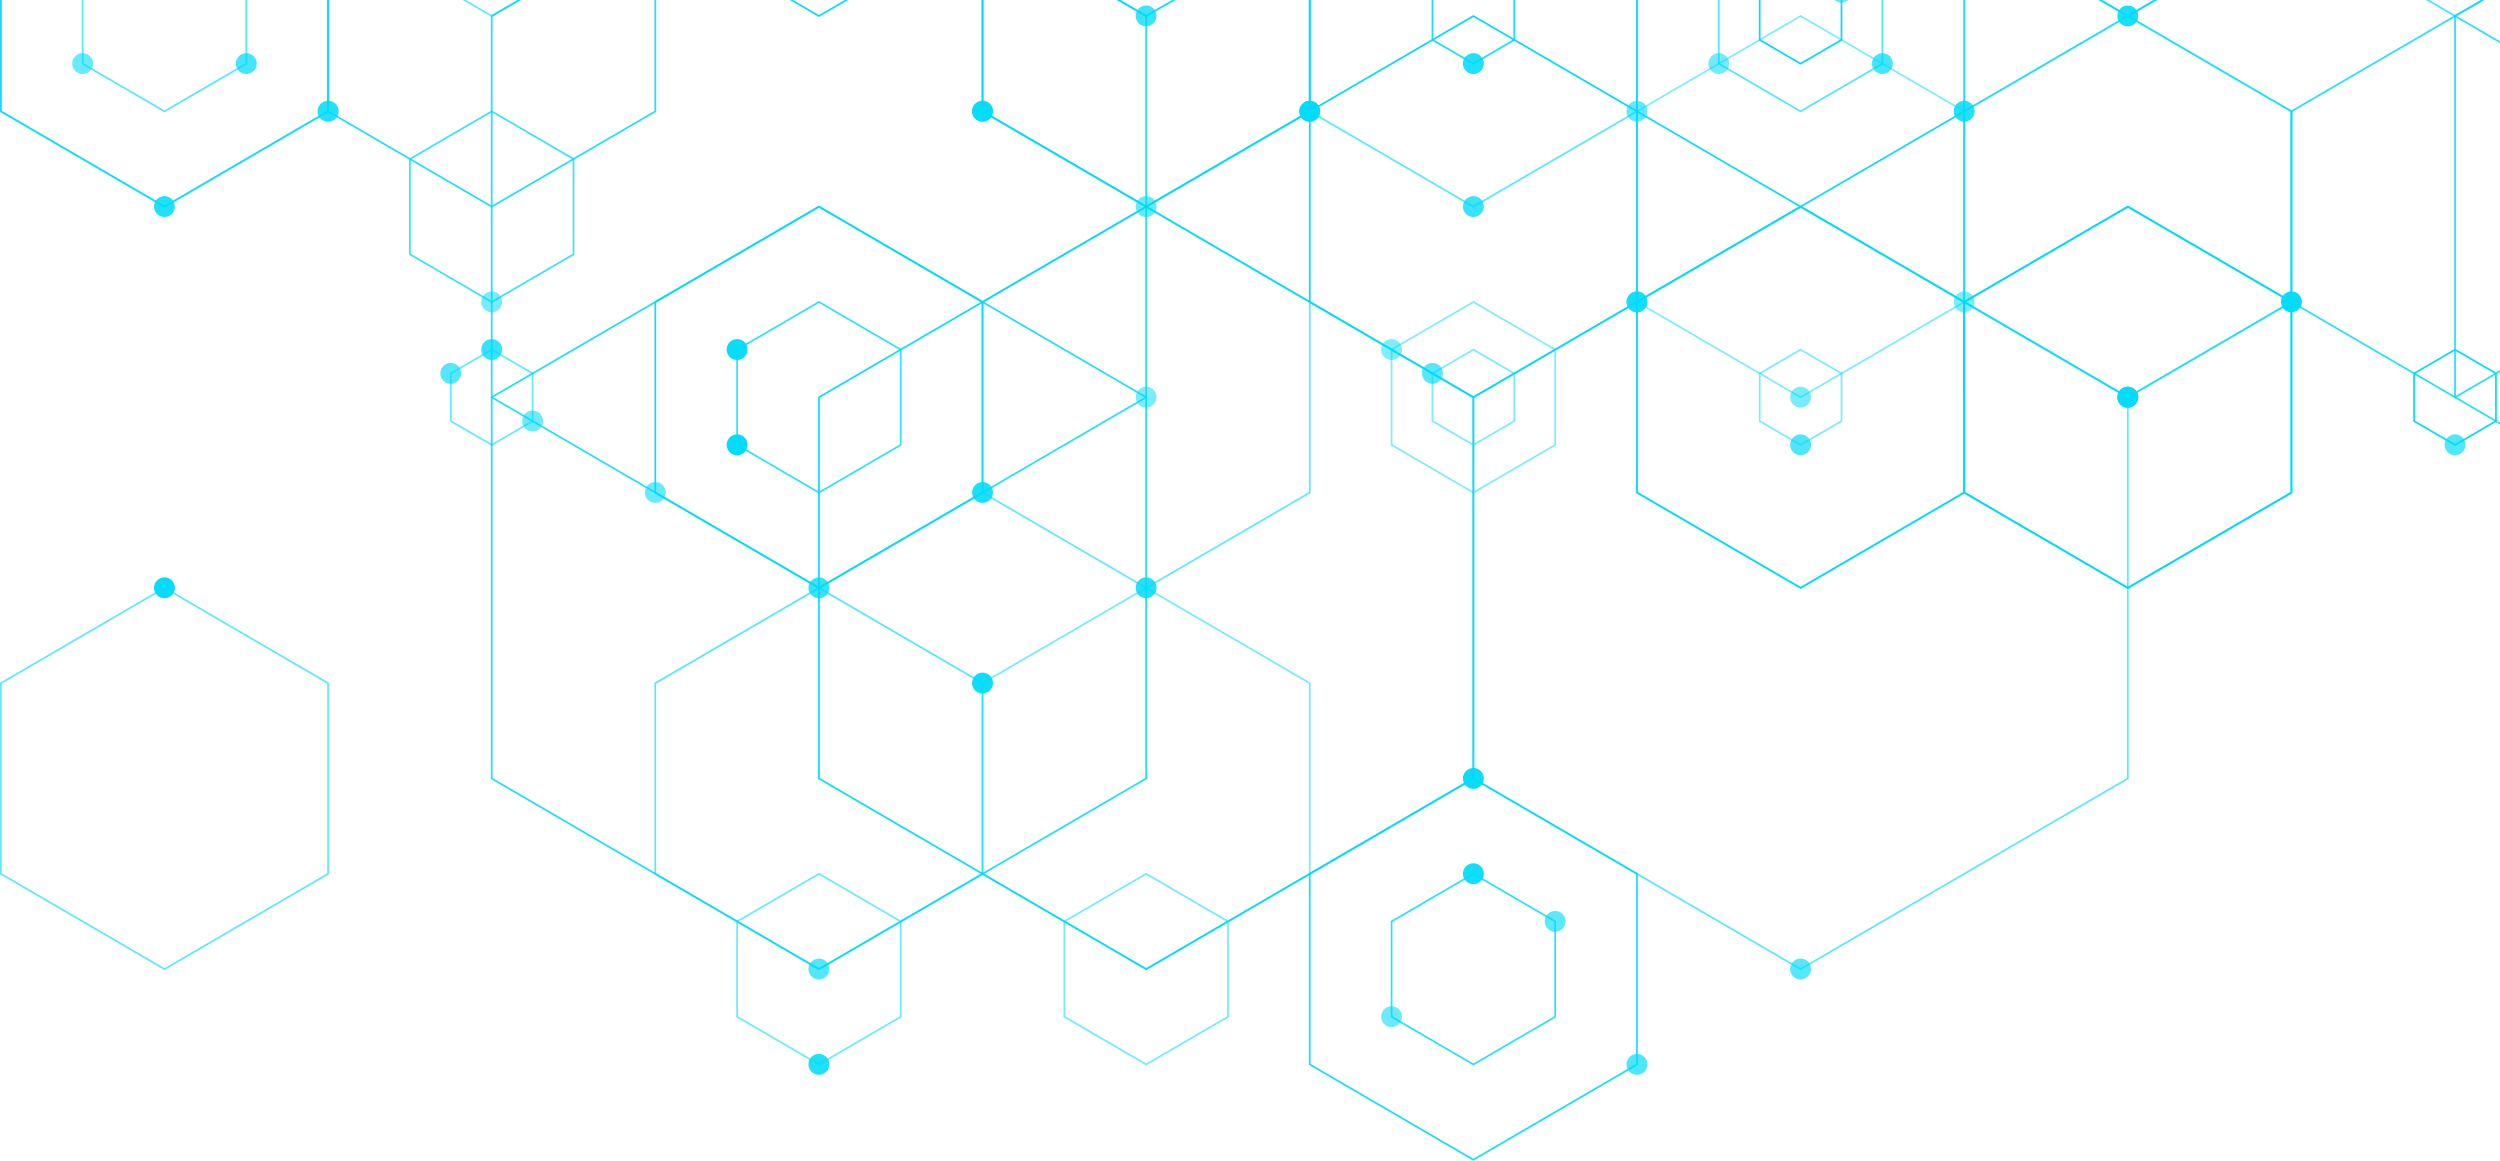 <svg xmlns="http://www.w3.org/2000/svg" width="1739.461" height="807.646" viewBox="0 0 1739.461 807.646">
  <g id="Group_74057" data-name="Group 74057" transform="translate(0 0)">
    <g id="Group_74009" data-name="Group 74009" transform="translate(1707.579 0)">
      <path id="Path_83984" data-name="Path 83984" d="M2989.372,1229.86h2.438l-19.767,11.5v264.562l30.679,17.876v1.411l-31.586-18.4-.3-.175V1240.662Z" transform="translate(-2970.839 -1229.86)" fill="#00dbf9" opacity="0.852"/>
    </g>
    <g id="Group_74010" data-name="Group 74010" transform="translate(1679.109 242.553)">
      <path id="Path_83985" data-name="Path 83985" d="M2973.871,1283.931,3002.942,1267v-33.86l-29.071-16.936-29.071,16.936V1267Zm27.847-17.646-27.858,16.225L2946,1266.285v-32.439l27.857-16.225,27.858,16.225Z" transform="translate(-2944.8 -1216.2)" fill="#00dbf9" opacity="0.967"/>
    </g>
    <g id="Group_74011" data-name="Group 74011" transform="translate(1687.812 0)">
      <path id="Path_83986" data-name="Path 83986" d="M2955.187,1489.15l17.941,10.452,17.93-10.452h2.438l-20.368,11.863-20.368-11.863Z" transform="translate(-2952.76 -1489.15)" fill="#00dbf9" opacity="0.716"/>
    </g>
    <g id="Group_74012" data-name="Group 74012" transform="translate(1593.732 10.452)">
      <path id="Path_83987" data-name="Path 83987" d="M2981.158,1246.53l31.28,18.226v1.41l-31.28-18.226-113.235,65.96v131.92l113.235,65.96,31.28-18.215v1.421l-30.974,18.04-.306.175-114.142-66.5-.306-.175V1313.19Z" transform="translate(-2866.709 -1246.53)" fill="#00dbf9" opacity="0.841"/>
    </g>
    <g id="Group_74013" data-name="Group 74013" transform="translate(1366.07 143.094)">
      <path id="Path_83988" data-name="Path 83988" d="M2772.917,1391.881l114.449-66.671V1191.88l-114.449-66.66-114.438,66.66V1325.21Zm113.224-67.381-113.235,65.971L2659.682,1324.5V1192.59l113.224-65.96,113.235,65.96Z" transform="translate(-2658.48 -1125.22)" fill="#00dbf9" opacity="0.994"/>
    </g>
    <g id="Group_74014" data-name="Group 74014" transform="translate(1366.07 143.094)">
      <path id="Path_83989" data-name="Path 83989" d="M2772.917,1391.881l114.449-66.671V1191.88l-114.449-66.66-114.438,66.66V1325.21Zm113.224-67.381-113.235,65.971L2659.682,1324.5V1192.59l113.224-65.96,113.235,65.96Z" transform="translate(-2658.48 -1125.22)" fill="#00dbf9" opacity="0.939"/>
    </g>
    <g id="Group_74015" data-name="Group 74015" transform="translate(1460.139 0)">
      <path id="Path_83990" data-name="Path 83990" d="M2746.937,1489.15l17.952,10.452,17.93-10.452h2.427l-20.357,11.863-20.369-11.863Z" transform="translate(-2744.52 -1489.15)" fill="#00dbf9" opacity="0.978"/>
    </g>
    <g id="Group_74016" data-name="Group 74016" transform="translate(1366.07 10.463)">
      <path id="Path_83991" data-name="Path 83991" d="M2772.917,1513.191l.3-.175,114.153-66.485V1313.189l-114.449-66.66-114.438,66.66v133.341l.3.175Zm113.224-67.381-113.235,65.96-113.224-65.96v-131.92l113.224-65.96,113.235,65.96Z" transform="translate(-2658.48 -1246.53)" fill="#00dbf9" opacity="0.772"/>
    </g>
    <g id="Group_74017" data-name="Group 74017" transform="translate(1460.139 0)">
      <path id="Path_83992" data-name="Path 83992" d="M2746.937,1489.15l17.952,10.452,17.93-10.452h2.427l-20.357,11.863-20.369-11.863Z" transform="translate(-2744.52 -1489.15)" fill="#00dbf9" opacity="0.634"/>
    </g>
    <g id="Group_74018" data-name="Group 74018" transform="translate(1195.294 0)">
      <path id="Path_83993" data-name="Path 83993" d="M2503.493,1428.49v43.962l56.316,32.8,56.317-32.8V1428.49h1.214v44.673l-57.531,33.51-57.53-33.51V1428.49Z" transform="translate(-2502.28 -1428.49)" fill="#00dbf9" opacity="0.672"/>
    </g>
    <g id="Group_74019" data-name="Group 74019" transform="translate(1138.386 0)">
      <path id="Path_83994" data-name="Path 83994" d="M2451.433,1367.83v77.112l113.235,65.971,113.235-65.971V1367.83h1.2v77.823l-114.438,66.682-114.437-66.682V1367.83Z" transform="translate(-2450.23 -1367.83)" fill="#00dbf9" opacity="0.946"/>
    </g>
    <g id="Group_74020" data-name="Group 74020" transform="translate(1223.763 242.553)">
      <path id="Path_83995" data-name="Path 83995" d="M2557.38,1283.931,2586.451,1267v-33.86L2557.38,1216.2l-29.06,16.936V1267Zm27.847-17.646-27.847,16.225-27.858-16.225v-32.439l27.858-16.225,27.847,16.225Z" transform="translate(-2528.32 -1216.2)" fill="#00dbf9" opacity="0.526"/>
    </g>
    <g id="Group_74021" data-name="Group 74021" transform="translate(1366.07 10.463)">
      <path id="Path_83996" data-name="Path 83996" d="M2772.917,1513.191l.3-.175,114.153-66.485V1313.189l-114.449-66.66-114.438,66.66v133.341l.3.175Zm113.224-67.381-113.235,65.96-113.224-65.96v-131.92l113.224-65.96,113.235,65.96Z" transform="translate(-2658.48 -1246.53)" fill="#00dbf9" opacity="0.522"/>
    </g>
    <g id="Group_74022" data-name="Group 74022" transform="translate(996.08 0)">
      <path id="Path_83997" data-name="Path 83997" d="M2321.284,1458.81V1486.2l27.858,16.225,27.847-16.225V1458.81h1.214V1486.9l-29.061,16.946L2320.07,1486.9V1458.81Z" transform="translate(-2320.07 -1458.81)" fill="#00dbf9" opacity="0.896"/>
    </g>
    <g id="Group_74023" data-name="Group 74023" transform="translate(996.08 242.553)">
      <path id="Path_83998" data-name="Path 83998" d="M2349.142,1283.931,2378.213,1267v-33.86l-29.071-16.936-29.072,16.936V1267Zm27.847-17.646-27.858,16.225-27.857-16.225v-32.439l27.857-16.225,27.858,16.225Z" transform="translate(-2320.07 -1216.2)" fill="#00dbf9" opacity="0.521"/>
    </g>
    <g id="Group_74024" data-name="Group 74024" transform="translate(1024.55 143.094)">
      <path id="Path_83999" data-name="Path 83999" d="M2574.384,1414.522l.306-.175,227.979-132.806V1015.58l-.306-.175L2574.384,882.6l-.3.175L2346.11,1015.58v265.961l.3.186Zm227.072-133.691L2574.384,1413.1l-227.06-132.27V1016.28l227.06-132.27,227.072,132.27v264.551Z" transform="translate(-2346.11 -882.6)" fill="#00dbf9" opacity="0.637"/>
    </g>
    <g id="Group_74025" data-name="Group 74025" transform="translate(1138.408 10.463)">
      <path id="Path_84000" data-name="Path 84000" d="M2564.665,1513.191l.306-.175,114.143-66.485V1313.189l-114.438-66.66-114.427,66.66v133.341l.3.175Zm113.235-67.381-113.246,65.96-113.235-65.96v-131.92l113.235-65.96,113.246,65.96Z" transform="translate(-2450.25 -1246.53)" fill="#00dbf9" opacity="0.519"/>
    </g>
    <g id="Group_74026" data-name="Group 74026" transform="translate(967.632 209.404)">
      <path id="Path_84001" data-name="Path 84001" d="M2351.569,1319.91l57.519-33.51v-67.01l-57.519-33.51-57.52,33.51v67.01Zm56.317-34.221-56.317,32.811-56.306-32.811v-65.61l56.306-32.789,56.317,32.789Z" transform="translate(-2294.05 -1185.88)" fill="#00dbf9" opacity="0.508"/>
    </g>
    <g id="Group_74027" data-name="Group 74027" transform="translate(683.03 0)">
      <path id="Path_84002" data-name="Path 84002" d="M2034.954,1367.83v77.112l113.235,65.971,113.225-65.971V1367.83h1.214v77.823l-114.438,66.682-114.153-66.5-.3-.186V1367.83Z" transform="translate(-2033.74 -1367.83)" fill="#00dbf9" opacity="0.579"/>
    </g>
    <g id="Group_74028" data-name="Group 74028" transform="translate(910.714 10.463)">
      <path id="Path_84003" data-name="Path 84003" d="M2356.427,1513.191l.306-.175,114.142-66.485V1313.189l-114.437-66.66-114.449,66.66v133.341l.306.175Zm113.224-67.381-113.224,65.96-113.235-65.96v-131.92l113.235-65.96,113.224,65.96Z" transform="translate(-2241.99 -1246.53)" fill="#00dbf9" opacity="0.986"/>
    </g>
    <g id="Group_74029" data-name="Group 74029" transform="translate(1223.764 0)">
      <path id="Path_84004" data-name="Path 84004" d="M2529.522,1458.81V1486.2l27.858,16.225,27.847-16.225V1458.81h1.213V1486.9l-29.061,16.946-29.06-16.946V1458.81Z" transform="translate(-2528.32 -1458.81)" fill="#00dbf9" opacity="0.981"/>
    </g>
    <g id="Group_74030" data-name="Group 74030" transform="translate(683.03 0)">
      <path id="Path_84005" data-name="Path 84005" d="M2034.954,1367.83v77.112l113.235,65.971,113.225-65.971V1367.83h1.214v77.823l-114.438,66.682-114.153-66.5-.3-.186V1367.83Z" transform="translate(-2033.74 -1367.83)" fill="#00dbf9" opacity="0.97"/>
    </g>
    <g id="Group_74031" data-name="Group 74031" transform="translate(1138.397 143.094)">
      <path id="Path_84006" data-name="Path 84006" d="M2564.667,1391.881,2679.1,1325.21V1191.88l-114.438-66.66-114.427,66.66V1325.21ZM2677.9,1324.5l-113.246,65.971L2451.421,1324.5V1192.59l113.235-65.96,113.246,65.96Z" transform="translate(-2450.24 -1125.22)" fill="#00dbf9" opacity="0.962"/>
    </g>
    <g id="Group_74032" data-name="Group 74032" transform="translate(1138.397 143.094)">
      <path id="Path_84007" data-name="Path 84007" d="M2564.667,1391.881,2679.1,1325.21V1191.88l-114.438-66.66-114.427,66.66V1325.21ZM2677.9,1324.5l-113.246,65.971L2451.421,1324.5V1192.59l113.235-65.96,113.246,65.96Z" transform="translate(-2450.24 -1125.22)" fill="#00dbf9" opacity="0.63"/>
    </g>
    <g id="Group_74033" data-name="Group 74033" transform="translate(967.632 607.285)">
      <path id="Path_84008" data-name="Path 84008" d="M2351.569,955.991l57.519-33.51V855.449l-57.519-33.5-57.52,33.5v67.031Zm56.317-34.221-56.317,32.811-56.306-32.811V856.16l56.306-32.811,56.317,32.811Z" transform="translate(-2294.05 -821.95)" fill="#00dbf9" opacity="0.839"/>
    </g>
    <g id="Group_74034" data-name="Group 74034" transform="translate(910.702 540.975)">
      <path id="Path_84009" data-name="Path 84009" d="M2356.428,1027.961l114.438-66.66V827.96l-114.437-66.67-114.449,66.67v133.33Zm113.224-67.37-113.224,65.96-113.235-65.96V828.66l113.235-65.96,113.224,65.96Z" transform="translate(-2241.979 -761.29)" fill="#00dbf9" opacity="0.905"/>
    </g>
    <g id="Group_74035" data-name="Group 74035" transform="translate(910.702 0)">
      <path id="Path_84010" data-name="Path 84010" d="M2243.194,1367.83v77.112l113.235,65.971,113.224-65.971V1367.83h1.214v77.823l-114.438,66.682-114.449-66.682V1367.83Z" transform="translate(-2241.98 -1367.83)" fill="#00dbf9" opacity="0.655"/>
    </g>
    <g id="Group_74036" data-name="Group 74036" transform="translate(777.11 0)">
      <path id="Path_84011" data-name="Path 84011" d="M2122.206,1489.15l17.952,10.452,17.931-10.452h2.427l-20.358,11.863-20.368-11.863Z" transform="translate(-2119.79 -1489.15)" fill="#00dbf9" opacity="0.957"/>
    </g>
    <g id="Group_74037" data-name="Group 74037" transform="translate(569.193 143.094)">
      <path id="Path_84012" data-name="Path 84012" d="M2157.905,1414.522l.306-.175,227.979-132.806V1015.58l-.306-.175L2157.905,882.6l-.306.175L1929.62,1015.58v265.961l.306.186Zm227.072-133.691L2157.905,1413.1l-227.071-132.27V1016.28l227.071-132.27,227.072,132.27Z" transform="translate(-1929.62 -882.6)" fill="#00dbf9" opacity="0.947"/>
    </g>
    <g id="Group_74038" data-name="Group 74038" transform="translate(512.275 209.404)">
      <path id="Path_84013" data-name="Path 84013" d="M1935.09,1319.91l57.519-33.51v-67.01l-57.519-33.51-57.53,33.51v67.01Zm56.306-34.221L1935.09,1318.5l-56.317-32.811v-65.61l56.317-32.789,56.306,32.789Z" transform="translate(-1877.56 -1185.88)" fill="#00dbf9" opacity="0.809"/>
    </g>
    <g id="Group_74039" data-name="Group 74039" transform="translate(739.959 607.285)">
      <path id="Path_84014" data-name="Path 84014" d="M2143.329,955.991l57.52-33.51V855.449l-57.52-33.5-57.52,33.5v67.031Zm56.306-34.221-56.306,32.811-56.306-32.811V856.16l56.306-32.811,56.306,32.811Z" transform="translate(-2085.809 -821.95)" fill="#00dbf9" opacity="0.553"/>
    </g>
    <g id="Group_74040" data-name="Group 74040" transform="translate(549.437 0)">
      <path id="Path_84015" data-name="Path 84015" d="M1913.966,1489.15l17.953,10.452,17.93-10.452h2.427l-20.357,11.863-20.369-11.863Z" transform="translate(-1911.55 -1489.15)" fill="#00dbf9" opacity="0.954"/>
    </g>
    <g id="Group_74041" data-name="Group 74041" transform="translate(227.673 0)">
      <path id="Path_84016" data-name="Path 84016" d="M1618.464,1367.83v77.112l113.235,65.971,113.224-65.971V1367.83h1.214v77.823L1731.7,1512.334l-114.448-66.682V1367.83Z" transform="translate(-1617.25 -1367.83)" fill="#00dbf9" opacity="0.875"/>
    </g>
    <g id="Group_74042" data-name="Group 74042" transform="translate(683.03 0)">
      <path id="Path_84017" data-name="Path 84017" d="M2034.954,1367.83v77.112l113.235,65.971,113.225-65.971V1367.83h1.214v77.823l-114.438,66.682-114.153-66.5-.3-.186V1367.83Z" transform="translate(-2033.74 -1367.83)" fill="#00dbf9" opacity="0.505"/>
    </g>
    <g id="Group_74043" data-name="Group 74043" transform="translate(341.52 0)">
      <path id="Path_84018" data-name="Path 84018" d="M1742.339,1125.22l-19.745,11.5v264.562l227.072,132.281,227.071-132.281V1136.722l-19.767-11.5h2.416l18.258,10.627.3.175v265.972L1949.96,1534.8l-.3.175-227.979-132.806-.306-.175V1136.022l18.543-10.8Z" transform="translate(-1721.38 -1125.22)" fill="#00dbf9" opacity="0.852"/>
    </g>
    <g id="Group_74044" data-name="Group 74044" transform="translate(313.061 242.553)">
      <path id="Path_84019" data-name="Path 84019" d="M1724.41,1283.931,1753.481,1267v-33.86L1724.41,1216.2l-29.06,16.936V1267Zm27.847-17.646-27.847,16.225-27.858-16.225v-32.439l27.858-16.225,27.847,16.225Z" transform="translate(-1695.35 -1216.2)" fill="#00dbf9" opacity="0.61"/>
    </g>
    <g id="Group_74045" data-name="Group 74045" transform="translate(683.03 143.094)">
      <path id="Path_84020" data-name="Path 84020" d="M2148.188,1391.881l114.449-66.671V1191.88l-114.449-66.66-.306.175L2033.74,1191.88v133.33l.3.186Zm113.224-67.381-113.235,65.971L2034.943,1324.5V1192.59l113.235-65.96,113.235,65.96Z" transform="translate(-2033.74 -1125.22)" fill="#00dbf9" opacity="0.618"/>
    </g>
    <g id="Group_74046" data-name="Group 74046" transform="translate(341.52 143.094)">
      <path id="Path_84021" data-name="Path 84021" d="M1949.665,1414.522l.3-.175,227.979-132.806V1015.58l-.3-.175L1949.665,882.6l-.306.175L1721.38,1015.58v265.961l.306.186Zm227.072-133.691L1949.665,1413.1l-227.072-132.27V1016.28l227.072-132.27,227.071,132.27v264.551Z" transform="translate(-1721.38 -882.6)" fill="#00dbf9" opacity="0.876"/>
    </g>
    <g id="Group_74047" data-name="Group 74047" transform="translate(512.275 607.285)">
      <path id="Path_84022" data-name="Path 84022" d="M1935.09,955.991l57.519-33.51V855.449l-57.519-33.5-57.53,33.5v67.031ZM1991.4,921.77l-56.306,32.811-56.317-32.811V856.16l56.317-32.811L1991.4,856.16Z" transform="translate(-1877.56 -821.95)" fill="#00dbf9" opacity="0.585"/>
    </g>
    <g id="Group_74048" data-name="Group 74048" transform="translate(683.019 408.344)">
      <path id="Path_84023" data-name="Path 84023" d="M2148.189,1149.272l.306-.175,114.132-66.5V949.26L2148.178,882.6l-.306.175L2033.73,949.26V1082.6l.3.175Zm113.224-67.37-113.235,65.949L2034.944,1081.9V949.97l113.235-65.96,113.235,65.96Z" transform="translate(-2033.73 -882.6)" fill="#00dbf9" opacity="0.543"/>
    </g>
    <g id="Group_74049" data-name="Group 74049" transform="translate(0 0)">
      <path id="Path_84024" data-name="Path 84024" d="M1410.213,1367.83v77.112l113.246,65.971,113.224-65.971V1367.83h1.214v77.823l-114.438,66.682-114.448-66.682V1367.83Z" transform="translate(-1409.01 -1367.83)" fill="#00dbf9" opacity="0.847"/>
    </g>
    <g id="Group_74050" data-name="Group 74050" transform="translate(284.602 76.762)">
      <path id="Path_84025" data-name="Path 84025" d="M1726.839,1441.232l57.52-33.532v-67.01l-57.52-33.51-57.519,33.51v67.01ZM1783.156,1407l-56.317,32.822L1670.533,1407v-65.6l56.306-32.8,56.317,32.8Z" transform="translate(-1669.32 -1307.18)" fill="#00dbf9" opacity="0.777"/>
    </g>
    <g id="Group_74051" data-name="Group 74051" transform="translate(321.753 0)">
      <path id="Path_84026" data-name="Path 84026" d="M1705.727,1489.15l17.941,10.452,17.941-10.452h2.416l-20.358,11.863L1703.3,1489.15Z" transform="translate(-1703.3 -1489.15)" fill="#00dbf9" opacity="0.619"/>
    </g>
    <g id="Group_74052" data-name="Group 74052" transform="translate(56.907 0)">
      <path id="Path_84027" data-name="Path 84027" d="M1462.284,1428.49v43.962l56.317,32.8,56.306-32.8V1428.49h1.214v44.673l-57.52,33.51-57.541-33.51V1428.49Z" transform="translate(-1461.06 -1428.49)" fill="#00dbf9" opacity="0.652"/>
    </g>
    <g id="Group_74053" data-name="Group 74053" transform="translate(0 0)">
      <path id="Path_84028" data-name="Path 84028" d="M1410.213,1367.83v77.112l113.246,65.971,113.224-65.971V1367.83h1.214v77.823l-114.438,66.682-114.448-66.682V1367.83Z" transform="translate(-1409.01 -1367.83)" fill="#00dbf9" opacity="0.613"/>
    </g>
    <g id="Group_74054" data-name="Group 74054" transform="translate(455.357 143.094)">
      <path id="Path_84029" data-name="Path 84029" d="M1939.949,1391.881l114.437-66.671V1191.88l-114.437-66.66-.306.175L1825.5,1191.88v133.33l.3.186Zm113.224-67.381-113.235,65.971L1826.692,1324.5V1192.59l113.246-65.96,113.235,65.96Z" transform="translate(-1825.5 -1125.22)" fill="#00dbf9" opacity="0.951"/>
    </g>
    <g id="Group_74055" data-name="Group 74055" transform="translate(0 408.344)">
      <path id="Path_84030" data-name="Path 84030" d="M1523.458,1149.272l.306-.175,114.132-66.5V949.26L1523.458,882.6,1409.01,949.26V1082.6l.3.175Zm113.224-67.37-113.224,65.949L1410.213,1081.9V949.97l113.246-65.96,113.224,65.96Z" transform="translate(-1409.01 -882.6)" fill="#00dbf9" opacity="0.626"/>
    </g>
    <g id="Group_74056" data-name="Group 74056" transform="translate(455.357 408.344)">
      <path id="Path_84031" data-name="Path 84031" d="M1939.949,1149.272l.3-.175,114.142-66.5V949.26L1939.949,882.6l-.306.175L1825.5,949.26V1082.6l.3.175Zm113.224-67.37-113.235,65.949L1826.692,1081.9V949.97l113.246-65.96,113.235,65.96Z" transform="translate(-1825.5 -882.6)" fill="#00dbf9" opacity="0.67"/>
    </g>
    <path id="Path_84032" data-name="Path 84032" d="M2964.75,1217.487a7.26,7.26,0,1,0,7.26-7.347A7.291,7.291,0,0,0,2964.75,1217.487Z" transform="translate(-1263.829 -907.902)" fill="#00dbf9" opacity="0.687"/>
    <path id="Path_84033" data-name="Path 84033" d="M2860.62,1308.456a7.265,7.265,0,1,0,7.26-7.336A7.3,7.3,0,0,0,2860.62,1308.456Z" transform="translate(-1273.546 -1098.342)" fill="#00dbf9" opacity="0.975"/>
    <path id="Path_84034" data-name="Path 84034" d="M2756.5,1490.425a7.265,7.265,0,1,0,7.271-7.325A7.3,7.3,0,0,0,2756.5,1490.425Z" transform="translate(-1283.263 -1479.273)" fill="#00dbf9" opacity="0.906"/>
    <path id="Path_84035" data-name="Path 84035" d="M2756.5,1247.805a7.265,7.265,0,1,0,7.271-7.325A7.293,7.293,0,0,0,2756.5,1247.805Z" transform="translate(-1283.263 -971.392)" fill="#00dbf9" opacity="0.862"/>
    <path id="Path_84036" data-name="Path 84036" d="M2600.32,1460.107a7.265,7.265,0,1,0,7.26-7.347A7.3,7.3,0,0,0,2600.32,1460.107Z" transform="translate(-1297.837 -1415.784)" fill="#00dbf9" opacity="0.725"/>
    <path id="Path_84037" data-name="Path 84037" d="M2496.19,1460.107a7.265,7.265,0,1,0,7.27-7.347A7.3,7.3,0,0,0,2496.19,1460.107Z" transform="translate(-1307.555 -1415.784)" fill="#00dbf9" opacity="0.544"/>
    <path id="Path_84038" data-name="Path 84038" d="M2652.38,1429.765a7.26,7.26,0,1,0,7.26-7.325A7.291,7.291,0,0,0,2652.38,1429.765Z" transform="translate(-1292.979 -1352.292)" fill="#00dbf9" opacity="0.856"/>
    <path id="Path_84039" data-name="Path 84039" d="M2548.26,1217.487a7.265,7.265,0,1,0,7.26-7.347A7.3,7.3,0,0,0,2548.26,1217.487Z" transform="translate(-1302.696 -907.902)" fill="#00dbf9" opacity="0.691"/>
    <path id="Path_84040" data-name="Path 84040" d="M2756.5,1247.805a7.265,7.265,0,1,0,7.271-7.325A7.293,7.293,0,0,0,2756.5,1247.805Z" transform="translate(-1283.263 -971.392)" fill="#00dbf9" opacity="0.617"/>
    <path id="Path_84041" data-name="Path 84041" d="M2652.38,1308.456a7.265,7.265,0,1,0,7.26-7.336A7.3,7.3,0,0,0,2652.38,1308.456Z" transform="translate(-1292.979 -1098.342)" fill="#00dbf9" opacity="0.512"/>
    <path id="Path_84042" data-name="Path 84042" d="M2340.02,1460.107a7.265,7.265,0,1,0,7.26-7.347A7.3,7.3,0,0,0,2340.02,1460.107Z" transform="translate(-1322.128 -1415.784)" fill="#00dbf9" opacity="0.871"/>
    <path id="Path_84043" data-name="Path 84043" d="M2313.98,1262.965a7.265,7.265,0,1,0,7.27-7.325A7.3,7.3,0,0,0,2313.98,1262.965Z" transform="translate(-1324.558 -1003.127)" fill="#00dbf9" opacity="0.663"/>
    <path id="Path_84044" data-name="Path 84044" d="M2548.26,883.875a7.265,7.265,0,1,0,7.26-7.325A7.3,7.3,0,0,0,2548.26,883.875Z" transform="translate(-1302.696 -209.57)" fill="#00dbf9" opacity="0.664"/>
    <path id="Path_84045" data-name="Path 84045" d="M2340.02,1005.175a7.265,7.265,0,1,0,7.26-7.325A7.3,7.3,0,0,0,2340.02,1005.175Z" transform="translate(-1322.128 -463.49)" fill="#00dbf9" opacity="0.954"/>
    <path id="Path_84046" data-name="Path 84046" d="M2756.5,1247.805a7.265,7.265,0,1,0,7.271-7.325A7.293,7.293,0,0,0,2756.5,1247.805Z" transform="translate(-1283.263 -971.392)" fill="#00dbf9" opacity="0.641"/>
    <path id="Path_84047" data-name="Path 84047" d="M2548.26,1247.805a7.265,7.265,0,1,0,7.26-7.325A7.291,7.291,0,0,0,2548.26,1247.805Z" transform="translate(-1302.696 -971.392)" fill="#00dbf9" opacity="0.525"/>
    <path id="Path_84048" data-name="Path 84048" d="M2444.13,1308.456a7.265,7.265,0,1,0,7.27-7.336A7.3,7.3,0,0,0,2444.13,1308.456Z" transform="translate(-1312.413 -1098.342)" fill="#00dbf9" opacity="0.761"/>
    <path id="Path_84049" data-name="Path 84049" d="M2444.13,1429.765a7.265,7.265,0,1,0,7.27-7.325A7.3,7.3,0,0,0,2444.13,1429.765Z" transform="translate(-1312.413 -1352.292)" fill="#00dbf9" opacity="0.617"/>
    <path id="Path_84050" data-name="Path 84050" d="M2287.95,1278.125a7.265,7.265,0,1,0,7.259-7.325A7.3,7.3,0,0,0,2287.95,1278.125Z" transform="translate(-1326.987 -1034.861)" fill="#00dbf9" opacity="0.503"/>
    <path id="Path_84051" data-name="Path 84051" d="M2027.65,1429.765a7.26,7.26,0,1,0,7.26-7.325A7.3,7.3,0,0,0,2027.65,1429.765Z" transform="translate(-1351.279 -1352.292)" fill="#00dbf9" opacity="0.907"/>
    <path id="Path_84052" data-name="Path 84052" d="M2586.2,1498.26a7.13,7.13,0,0,1-9.7,0Z" transform="translate(-1300.06 -1498.26)" fill="#00dbf9" opacity="0.6"/>
    <path id="Path_84053" data-name="Path 84053" d="M2131.77,1369.116a7.26,7.26,0,1,0,7.259-7.336A7.291,7.291,0,0,0,2131.77,1369.116Z" transform="translate(-1341.562 -1225.323)" fill="#00dbf9" opacity="0.6"/>
    <path id="Path_84054" data-name="Path 84054" d="M2444.13,1308.456a7.265,7.265,0,1,0,7.27-7.336A7.3,7.3,0,0,0,2444.13,1308.456Z" transform="translate(-1312.413 -1098.342)" fill="#00dbf9" opacity="0.661"/>
    <path id="Path_84055" data-name="Path 84055" d="M2287.95,853.545a7.265,7.265,0,1,0,7.259-7.325A7.3,7.3,0,0,0,2287.95,853.545Z" transform="translate(-1326.987 -146.08)" fill="#00dbf9" opacity="0.579"/>
    <path id="Path_84056" data-name="Path 84056" d="M2340.02,944.525a7.265,7.265,0,1,0,7.26-7.325A7.3,7.3,0,0,0,2340.02,944.525Z" transform="translate(-1322.128 -336.541)" fill="#00dbf9" opacity="0.928"/>
    <path id="Path_84057" data-name="Path 84057" d="M2392.08,914.216a7.26,7.26,0,1,0,7.26-7.336A7.291,7.291,0,0,0,2392.08,914.216Z" transform="translate(-1317.271 -273.071)" fill="#00dbf9" opacity="0.633"/>
    <path id="Path_84058" data-name="Path 84058" d="M2444.13,823.215a7.265,7.265,0,1,0,7.27-7.325A7.3,7.3,0,0,0,2444.13,823.215Z" transform="translate(-1312.413 -82.589)" fill="#00dbf9" opacity="0.694"/>
    <path id="Path_84059" data-name="Path 84059" d="M2340.02,1369.116a7.265,7.265,0,1,0,7.26-7.336A7.3,7.3,0,0,0,2340.02,1369.116Z" transform="translate(-1322.128 -1225.323)" fill="#00dbf9" opacity="0.771"/>
    <path id="Path_84060" data-name="Path 84060" d="M2235.89,1429.765a7.27,7.27,0,1,0,7.281-7.325A7.3,7.3,0,0,0,2235.89,1429.765Z" transform="translate(-1331.845 -1352.292)" fill="#00dbf9" opacity="0.843"/>
    <path id="Path_84061" data-name="Path 84061" d="M1871.46,1217.487a7.266,7.266,0,1,0,7.271-7.347A7.3,7.3,0,0,0,1871.46,1217.487Z" transform="translate(-1365.854 -907.902)" fill="#00dbf9" opacity="0.992"/>
    <path id="Path_84062" data-name="Path 84062" d="M1871.46,1278.125a7.265,7.265,0,1,0,7.271-7.325A7.3,7.3,0,0,0,1871.46,1278.125Z" transform="translate(-1365.854 -1034.861)" fill="#00dbf9" opacity="0.961"/>
    <path id="Path_84063" data-name="Path 84063" d="M1611.16,1429.765a7.265,7.265,0,1,0,7.271-7.325A7.3,7.3,0,0,0,1611.16,1429.765Z" transform="translate(-1390.145 -1352.292)" fill="#00dbf9" opacity="0.684"/>
    <path id="Path_84064" data-name="Path 84064" d="M2235.89,1429.765a7.265,7.265,0,1,0,7.259-7.325A7.3,7.3,0,0,0,2235.89,1429.765Z" transform="translate(-1331.846 -1352.292)" fill="#00dbf9" opacity="0.909"/>
    <path id="Path_84065" data-name="Path 84065" d="M2027.65,1429.765a7.26,7.26,0,1,0,7.26-7.325A7.3,7.3,0,0,0,2027.65,1429.765Z" transform="translate(-1351.279 -1352.292)" fill="#00dbf9" opacity="0.725"/>
    <path id="Path_84066" data-name="Path 84066" d="M2131.77,1247.805a7.26,7.26,0,1,0,7.259-7.325A7.284,7.284,0,0,0,2131.77,1247.805Z" transform="translate(-1341.562 -971.392)" fill="#00dbf9" opacity="0.522"/>
    <path id="Path_84067" data-name="Path 84067" d="M2131.77,1490.425a7.26,7.26,0,1,0,7.259-7.325A7.291,7.291,0,0,0,2131.77,1490.425Z" transform="translate(-1341.562 -1479.273)" fill="#00dbf9" opacity="0.758"/>
    <path id="Path_84068" data-name="Path 84068" d="M1741.31,1232.646a7.271,7.271,0,1,0,7.281-7.336A7.3,7.3,0,0,0,1741.31,1232.646Z" transform="translate(-1378 -939.647)" fill="#00dbf9" opacity="0.567"/>
    <path id="Path_84069" data-name="Path 84069" d="M1689.25,1262.965a7.265,7.265,0,1,0,7.271-7.325A7.3,7.3,0,0,0,1689.25,1262.965Z" transform="translate(-1382.858 -1003.127)" fill="#00dbf9" opacity="0.664"/>
    <path id="Path_84070" data-name="Path 84070" d="M1715.28,1278.125a7.26,7.26,0,1,0,7.26-7.325A7.3,7.3,0,0,0,1715.28,1278.125Z" transform="translate(-1380.429 -1034.861)" fill="#00dbf9" opacity="0.785"/>
    <path id="Path_84071" data-name="Path 84071" d="M1923.52,823.215a7.265,7.265,0,1,0,7.271-7.325A7.3,7.3,0,0,0,1923.52,823.215Z" transform="translate(-1360.996 -82.589)" fill="#00dbf9" opacity="0.869"/>
    <path id="Path_84072" data-name="Path 84072" d="M2027.65,1065.857a7.26,7.26,0,1,0,7.26-7.347A7.3,7.3,0,0,0,2027.65,1065.857Z" transform="translate(-1351.279 -590.492)" fill="#00dbf9" opacity="0.944"/>
    <path id="Path_84073" data-name="Path 84073" d="M2131.77,1126.5a7.26,7.26,0,1,0,7.259-7.325A7.291,7.291,0,0,0,2131.77,1126.5Z" transform="translate(-1341.562 -717.451)" fill="#00dbf9" opacity="0.849"/>
    <path id="Path_84074" data-name="Path 84074" d="M1611.16,1429.765a7.265,7.265,0,1,0,7.26-7.325A7.3,7.3,0,0,0,1611.16,1429.765Z" transform="translate(-1390.145 -1352.292)" fill="#00dbf9" opacity="0.56"/>
    <path id="Path_84075" data-name="Path 84075" d="M1507.04,1369.116a7.26,7.26,0,1,0,7.26-7.336A7.291,7.291,0,0,0,1507.04,1369.116Z" transform="translate(-1399.861 -1225.323)" fill="#00dbf9" opacity="0.865"/>
    <path id="Path_84076" data-name="Path 84076" d="M1715.28,1308.456a7.26,7.26,0,1,0,7.26-7.336A7.3,7.3,0,0,0,1715.28,1308.456Z" transform="translate(-1380.429 -1098.342)" fill="#00dbf9" opacity="0.531"/>
    <path id="Path_84077" data-name="Path 84077" d="M1559.1,1460.107a7.266,7.266,0,1,0,7.271-7.347A7.3,7.3,0,0,0,1559.1,1460.107Z" transform="translate(-1395.003 -1415.784)" fill="#00dbf9" opacity="0.724"/>
    <path id="Path_84078" data-name="Path 84078" d="M1454.98,1460.107a7.26,7.26,0,1,0,7.26-7.347A7.3,7.3,0,0,0,1454.98,1460.107Z" transform="translate(-1404.72 -1415.784)" fill="#00dbf9" opacity="0.589"/>
    <path id="Path_84079" data-name="Path 84079" d="M2027.65,1187.145a7.26,7.26,0,1,0,7.26-7.325A7.3,7.3,0,0,0,2027.65,1187.145Z" transform="translate(-1351.279 -844.411)" fill="#00dbf9" opacity="0.886"/>
    <path id="Path_84080" data-name="Path 84080" d="M1819.41,1187.145a7.26,7.26,0,1,0,7.259-7.325A7.284,7.284,0,0,0,1819.41,1187.145Z" transform="translate(-1370.711 -844.411)" fill="#00dbf9" opacity="0.587"/>
    <path id="Path_84081" data-name="Path 84081" d="M1507.04,1126.5a7.26,7.26,0,1,0,7.26-7.325A7.291,7.291,0,0,0,1507.04,1126.5Z" transform="translate(-1399.861 -717.451)" fill="#00dbf9" opacity="0.975"/>
    <path id="Path_84082" data-name="Path 84082" d="M1923.52,883.875a7.265,7.265,0,1,0,7.271-7.325A7.3,7.3,0,0,0,1923.52,883.875Z" transform="translate(-1360.996 -209.57)" fill="#00dbf9" opacity="0.668"/>
    <path id="Path_84083" data-name="Path 84083" d="M1923.52,1126.5a7.265,7.265,0,1,0,7.271-7.325A7.3,7.3,0,0,0,1923.52,1126.5Z" transform="translate(-1360.996 -717.451)" fill="#00dbf9" opacity="0.779"/>
  </g>
</svg>
